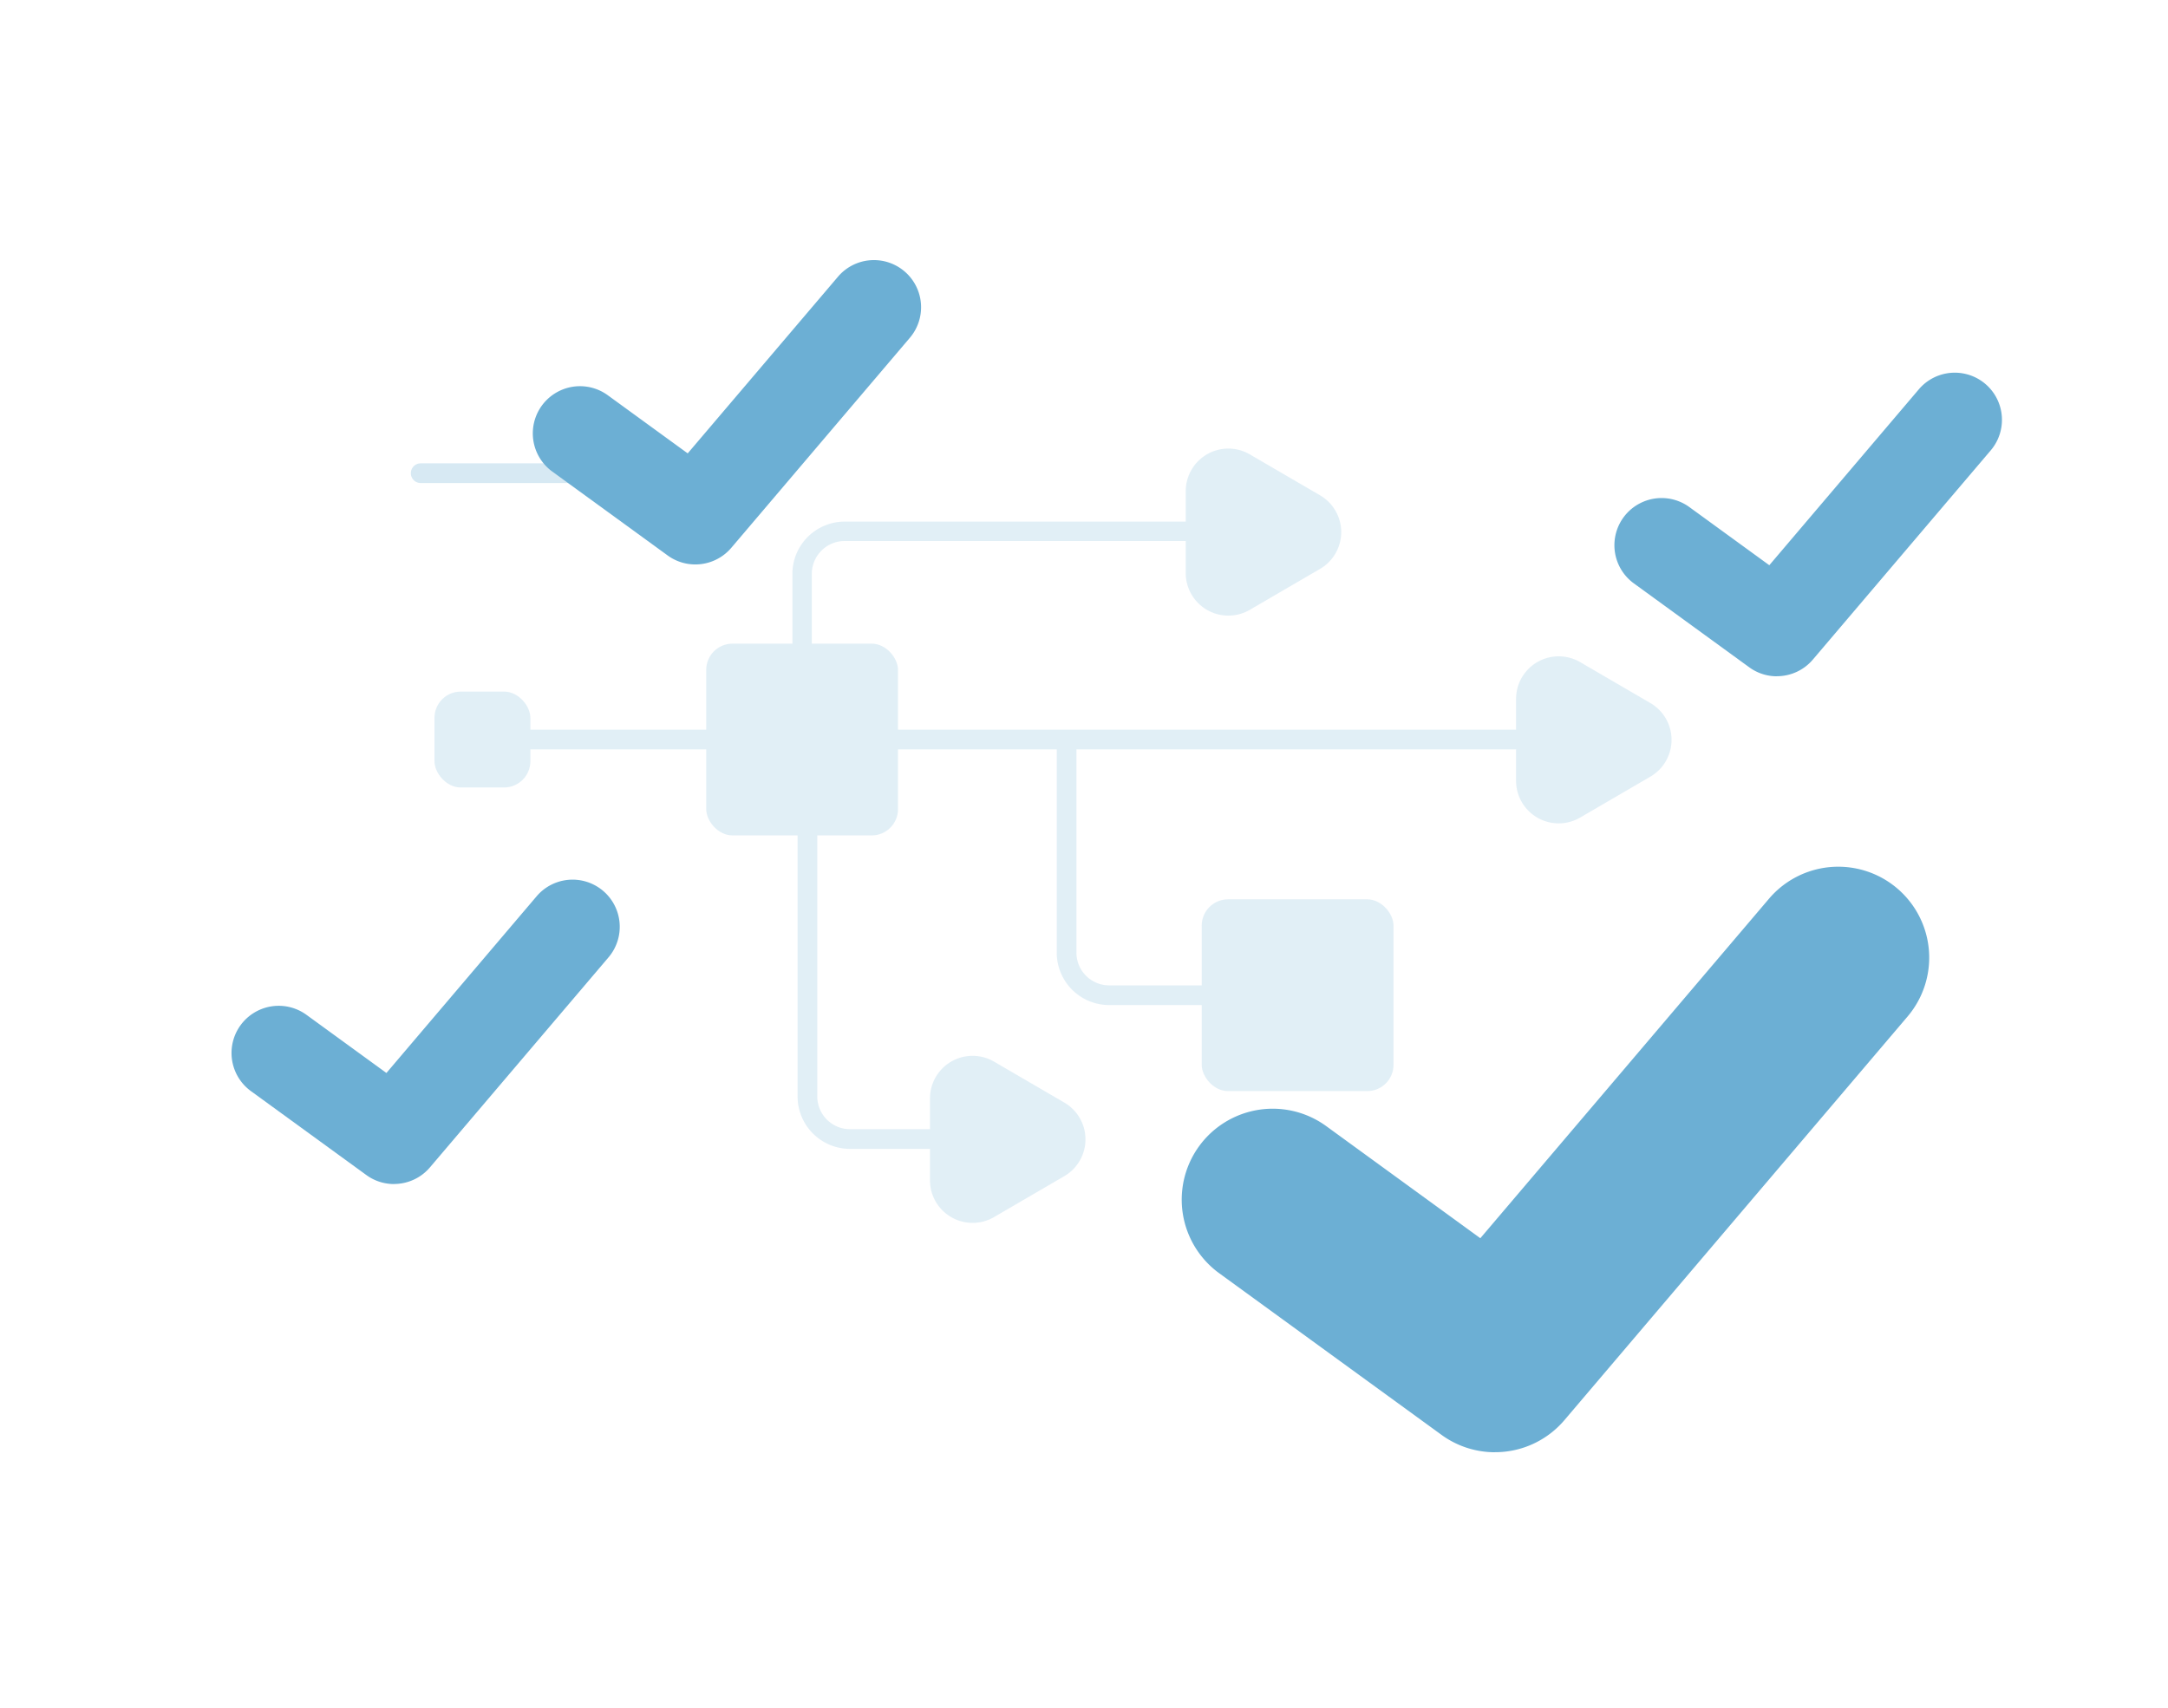 <svg xmlns="http://www.w3.org/2000/svg" xmlns:xlink="http://www.w3.org/1999/xlink" width="660" height="520" viewBox="0 0 660 520">
  <defs>
    <filter id="Rechteck_2911" x="72.516" y="91.779" width="506.381" height="339.314" filterUnits="userSpaceOnUse">
      <feOffset dx="3" dy="3" input="SourceAlpha"/>
      <feGaussianBlur stdDeviation="6" result="blur"/>
      <feFlood flood-opacity="0.2"/>
      <feComposite operator="in" in2="blur"/>
      <feComposite in="SourceGraphic"/>
    </filter>
    <filter id="Pfad_1628" x="65.805" y="263.292" width="127.439" height="101.93" filterUnits="userSpaceOnUse">
      <feOffset dx="0.52" dy="0.52" input="SourceAlpha"/>
      <feGaussianBlur stdDeviation="1.56" result="blur-2"/>
      <feFlood flood-opacity="0.2"/>
      <feComposite operator="in" in2="blur-2"/>
      <feComposite in="SourceGraphic"/>
    </filter>
    <filter id="Pfad_1629" x="486.796" y="108.683" width="127.44" height="101.93" filterUnits="userSpaceOnUse">
      <feOffset dx="0.52" dy="0.52" input="SourceAlpha"/>
      <feGaussianBlur stdDeviation="1.56" result="blur-3"/>
      <feFlood flood-opacity="0.2"/>
      <feComposite operator="in" in2="blur-3"/>
      <feComposite in="SourceGraphic"/>
    </filter>
    <filter id="Pfad_1630" x="157.529" y="74.637" width="127.456" height="101.914" filterUnits="userSpaceOnUse">
      <feOffset dx="0.52" dy="0.52" input="SourceAlpha"/>
      <feGaussianBlur stdDeviation="1.56" result="blur-4"/>
      <feFlood flood-opacity="0.2"/>
      <feComposite operator="in" in2="blur-4"/>
      <feComposite in="SourceGraphic"/>
    </filter>
    <filter id="Pfad_1631" x="350.757" y="254.765" width="245.672" height="196.438" filterUnits="userSpaceOnUse">
      <feOffset dx="1" dy="1" input="SourceAlpha"/>
      <feGaussianBlur stdDeviation="3" result="blur-5"/>
      <feFlood flood-opacity="0.2"/>
      <feComposite operator="in" in2="blur-5"/>
      <feComposite in="SourceGraphic"/>
    </filter>
  </defs>
  <g id="evaluation_image" transform="translate(19265 -7586)">
    <rect id="Rechteck_2922" data-name="Rechteck 2922" width="660" height="520" transform="translate(-19265 7586)" fill="none"/>
    <g id="Ebene_1-2" transform="translate(-19199.215 7664.798)">
      <g transform="matrix(1, 0, 0, 1, -65.79, -78.8)" filter="url(#Rechteck_2911)">
        <rect id="Rechteck_2911-2" data-name="Rechteck 2911" width="470.381" height="303.314" rx="16" transform="translate(87.52 106.78)" fill="#fff"/>
      </g>
      <g id="Gruppe_2472" data-name="Gruppe 2472" transform="translate(66.481 57.775)" opacity="0.3">
        <rect id="Rechteck_2912" data-name="Rechteck 2912" width="58.392" height="58.392" rx="8" transform="translate(82.722 59.415)" fill="#9cc9e2"/>
        <rect id="Rechteck_2913" data-name="Rechteck 2913" width="29.196" height="29.196" rx="8" transform="translate(0 74.013)" fill="#9cc9e2"/>
        <rect id="Rechteck_2914" data-name="Rechteck 2914" width="58.392" height="58.392" rx="8" transform="translate(233.568 137.271)" fill="#9cc9e2"/>
        <line id="Linie_60" data-name="Linie 60" x2="332.51" transform="translate(19.464 88.611)" fill="none" stroke="#9cc9e2" stroke-linecap="round" stroke-width="6"/>
        <path id="Pfad_1622" data-name="Pfad 1622" d="M255.948,51.16H124.566A12.972,12.972,0,0,0,111.59,64.136v48.952" transform="translate(0.328 -25.953)" fill="none" stroke="#9cc9e2" stroke-linecap="round" stroke-width="5.91"/>
        <path id="Pfad_1623" data-name="Pfad 1623" d="M161.23,90.9v63.826A12.972,12.972,0,0,0,174.206,167.7H231.56" transform="translate(31.204 -1.234)" fill="none" stroke="#9cc9e2" stroke-linecap="round" stroke-width="6"/>
        <path id="Pfad_1624" data-name="Pfad 1624" d="M224.481,49.862,203.1,37.4A12.978,12.978,0,0,0,183.59,48.613V73.527A12.975,12.975,0,0,0,203.1,84.735l21.378-12.457A12.966,12.966,0,0,0,224.481,49.862Z" transform="translate(45.112 -35.619)" fill="#9cc9e2"/>
        <path id="Pfad_1625" data-name="Pfad 1625" d="M176.481,163.862,155.1,151.4a12.978,12.978,0,0,0-19.513,11.208v24.914A12.975,12.975,0,0,0,155.1,198.735l21.378-12.457a12.966,12.966,0,0,0,0-22.416Z" transform="translate(15.256 35.289)" fill="#9cc9e2"/>
        <path id="Pfad_1626" data-name="Pfad 1626" d="M286.481,88.862,265.1,76.4A12.978,12.978,0,0,0,245.59,87.613v24.914A12.975,12.975,0,0,0,265.1,123.735l21.378-12.457a12.966,12.966,0,0,0,0-22.416Z" transform="translate(83.676 -11.361)" fill="#9cc9e2"/>
        <path id="Pfad_1627" data-name="Pfad 1627" d="M112.59,101.25v90.832a12.972,12.972,0,0,0,12.976,12.976h25.952" transform="translate(0.95 5.203)" fill="none" stroke="#9cc9e2" stroke-linecap="round" stroke-width="6"/>
      </g>
      <line id="Linie_61" data-name="Linie 61" x2="72.99" transform="translate(62.28 65.286)" fill="none" stroke="#9cc9e2" stroke-linecap="round" stroke-width="6" opacity="0.4"/>
      <g transform="matrix(1, 0, 0, 1, -65.79, -78.8)" filter="url(#Pfad_1628)">
        <path id="Pfad_1628-2" data-name="Pfad 1628" d="M53.651,208.879a14.257,14.257,0,0,1-8.451-2.757l-35.1-25.53a14.364,14.364,0,1,1,16.885-23.243L51.332,175.06l45.627-53.688a14.36,14.36,0,1,1,21.881,18.6L64.584,203.8a14.351,14.351,0,0,1-10.949,5.061Z" transform="translate(65.79 151.14)" fill="#6cafd4"/>
      </g>
      <g transform="matrix(1, 0, 0, 1, -65.79, -78.8)" filter="url(#Pfad_1629)">
        <path id="Pfad_1629-2" data-name="Pfad 1629" d="M313.2,113.559a14.257,14.257,0,0,1-8.451-2.757l-35.1-25.53a14.364,14.364,0,1,1,16.885-23.243L310.882,79.74l45.627-53.688a14.36,14.36,0,0,1,21.881,18.6l-54.256,63.826a14.351,14.351,0,0,1-10.948,5.061Z" transform="translate(227.23 91.85)" fill="#6cafd4"/>
      </g>
      <g transform="matrix(1, 0, 0, 1, -65.79, -78.8)" filter="url(#Pfad_1630)">
        <path id="Pfad_1630-2" data-name="Pfad 1630" d="M110.2,92.552a14.257,14.257,0,0,1-8.451-2.757l-35.1-25.53A14.365,14.365,0,0,1,83.536,41.021l24.346,17.712L153.525,5.062a14.36,14.36,0,1,1,21.881,18.6L121.15,87.492A14.351,14.351,0,0,1,110.2,92.552Z" transform="translate(100.96 78.8)" fill="#6cafd4"/>
      </g>
      <g transform="matrix(1, 0, 0, 1, -65.79, -78.8)" filter="url(#Pfad_1631)">
        <path id="Pfad_1631-2" data-name="Pfad 1631" d="M277.59,291.857a27.616,27.616,0,0,1-16.285-5.3l-67.67-49.212a27.694,27.694,0,0,1,32.57-44.8l46.925,34.143,87.994-103.516a27.686,27.686,0,0,1,42.188,35.862l-104.6,123.061a27.679,27.679,0,0,1-21.118,9.748Z" transform="translate(176.53 149.35)" fill="#6cafd4"/>
      </g>
    </g>
  </g>
</svg>
